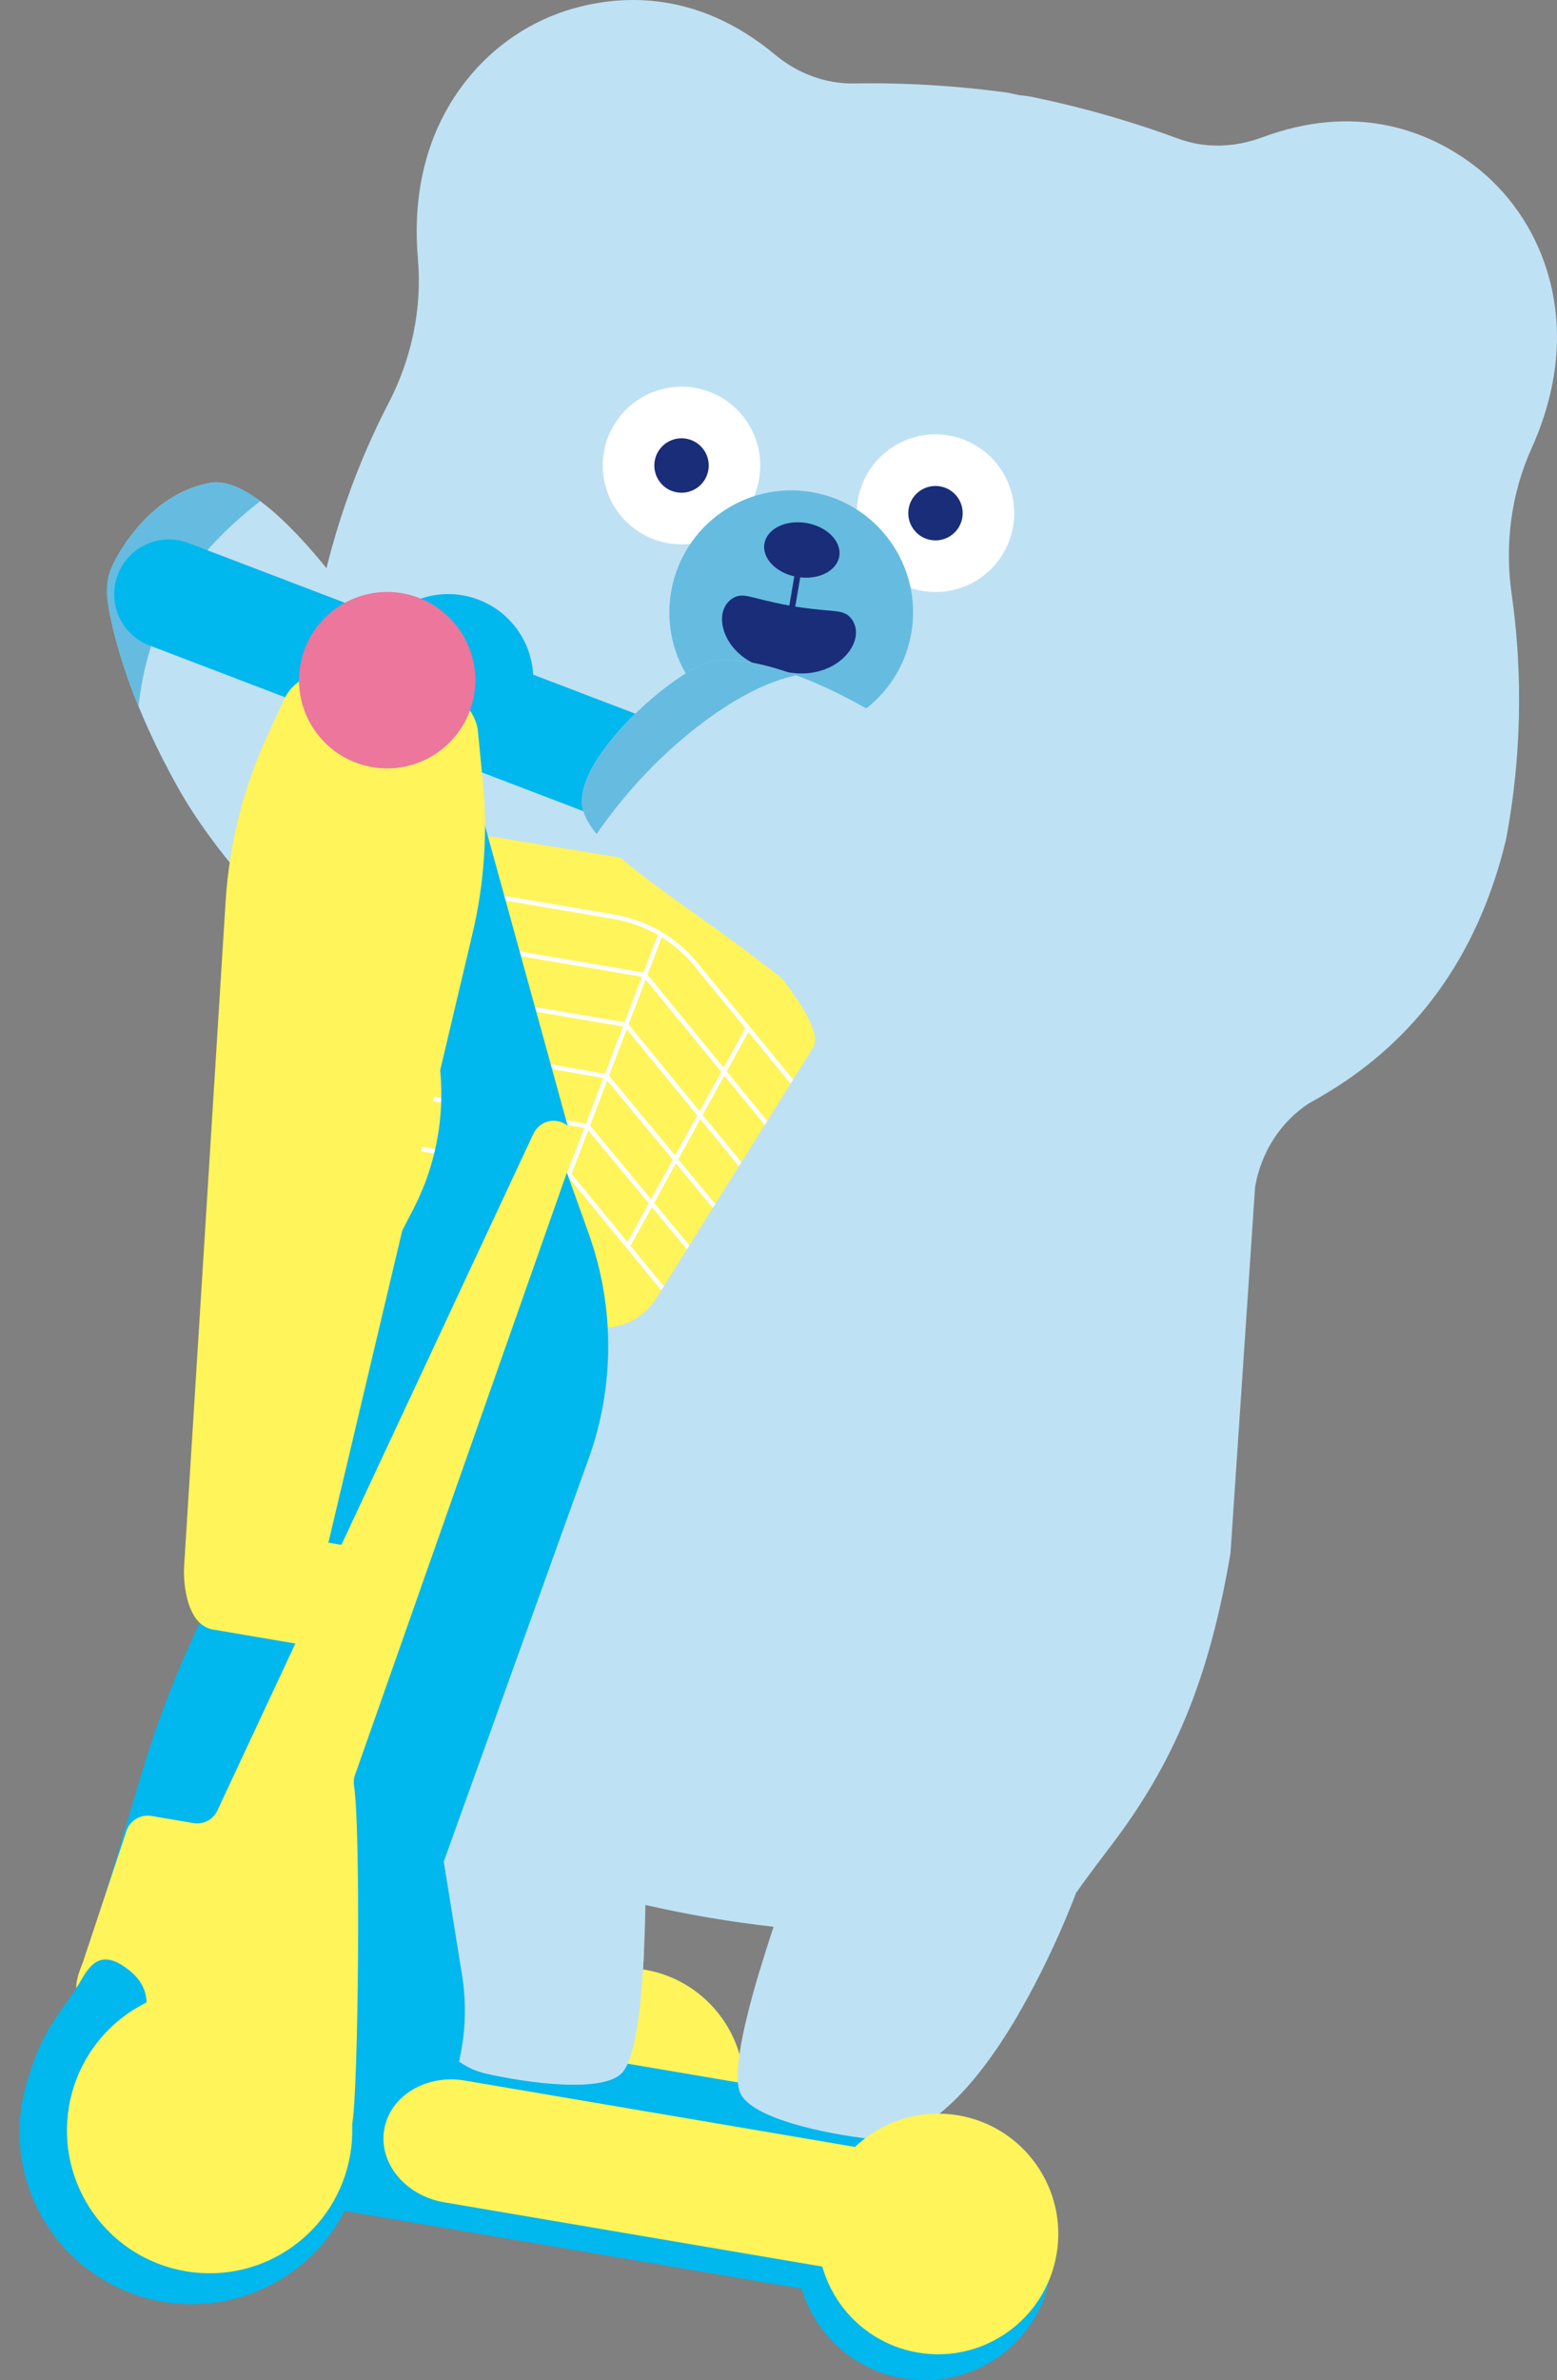 <?xml version="1.0" encoding="UTF-8"?>
<svg id="_レイヤー_1" data-name="レイヤー 1" xmlns="http://www.w3.org/2000/svg" xmlns:xlink="http://www.w3.org/1999/xlink" viewBox="0 0 120.279 183.703">
  <rect x="0" y="0" width="120.279" height="183.703" fill="#808080" stroke="none"/>
  <defs>
    <style>
      .cls-1 {
        fill: #65bce0;
      }

      .cls-2 {
        stroke: #192d79;
        stroke-width: .463px;
      }

      .cls-2, .cls-3, .cls-4 {
        fill: none;
      }

      .cls-2, .cls-4 {
        stroke-miterlimit: 10;
      }

      .cls-5 {
        fill: #fff;
      }

      .cls-4 {
        stroke: #fff;
        stroke-width: .35px;
      }

      .cls-6 {
        clip-path: url(#clippath-1);
      }

      .cls-7 {
        fill: #bfe1f4;
      }

      .cls-8 {
        fill: #fff459;
      }

      .cls-9 {
        fill: #ec769c;
      }

      .cls-10 {
        fill: #00b7ee;
      }

      .cls-11 {
        clip-path: url(#clippath-2);
      }

      .cls-12 {
        fill: #192d79;
      }

      .cls-13 {
        clip-path: url(#clippath);
      }
    </style>
    <clipPath id="clippath">
      <path class="cls-3" d="M16.233,37.266c-4.095.759-6.472,4.297-7.495,6.254-.444.851-.583,1.874-.426,2.88.386,2.436,1.608,7.579,5.465,14.438,5.38,9.569,17.218,18.514,17.218,18.514,0,0,2.903-1.969,5.054-8.346,2.154-6.373-8.284-23.742-8.284-23.742,0,0-6.208-9.259-10.536-9.995-.346-.059-.68-.063-.996-.004"/>
    </clipPath>
    <clipPath id="clippath-1">
      <path class="cls-3" d="M28.749,66.869l-7.982,20.914c-.953,2.498.301,5.3,2.802,6.253l21.295,8.124c2.164.822,4.607.004,5.834-1.953l12.111-19.339c1.257-2.006-5.648-9.28-8.803-12.437-.961-.959-2.195-1.595-3.535-1.813l-15.468-2.547c-.305-.115-.614-.199-.923-.252-2.232-.379-4.496.856-5.33,3.05"/>
    </clipPath>
    <clipPath id="clippath-2">
      <path class="cls-3" d="M55.398,50.949c-2.594.176-10.653,7.049-10.441,11.027.327,6.122,23.556,13.662,29.502,31.74,2.865,8.698,19.624,8.506,19.624,8.506,0,0,6.002-11.049-10.371-32.793-7.539-10.01-18.88-17.133-25.861-18.32-.897-.152-1.719-.208-2.453-.16"/>
    </clipPath>
  </defs>
  <path class="cls-7" d="M30.002,31.146c1.783-3.427,2.62-7.312,2.281-11.167-.342-3.894.115-9.196,3.748-13.781,2.157-2.723,5.065-4.642,8.277-5.547,3.863-1.091,9.66-1.335,15.554,3.559,1.75,1.456,3.897,2.276,6.141,2.231,2.75-.054,6.894.041,11.828.71.293.057.575.122.86.185.29.035.574.066.869.109,4.882.999,8.825,2.278,11.402,3.237,2.104.784,4.397.719,6.533-.077,7.179-2.673,12.57-.527,15.853,1.778,2.732,1.916,4.847,4.688,5.983,7.97,1.914,5.528.594,10.683-1.015,14.246-1.596,3.526-2.087,7.469-1.535,11.293.655,4.56,1.013,11.226-.443,18.922-2.287,9.478-7.342,15.513-13.439,19.3-.004.003-.001.007-.005.01,0,0-.035.019-.101.053-.547.337-1.096.666-1.658.965-2.197,1.427-3.723,3.788-4.179,6.473l-1.901,28.27c-1.653,9.73-4.358,16.214-9.333,22.706-1.639,2.138-2.597,3.508-2.597,3.508,0,0-7.318,19.931-15.99,18.972-3.246-.362-9.094-1.545-9.959-3.542-.741-1.715.752-7.287,2.584-12.82-1.583-.177-3.238-.409-4.975-.701-1.739-.299-3.374-.626-4.927-.982-.099,5.827-.534,11.58-1.8,12.953-1.473,1.599-7.386.784-10.566.054-8.505-1.96-8.829-23.189-8.829-23.189,0,0-.449-1.609-1.289-4.168-2.551-7.771-2.965-14.785-1.312-24.515l7.547-27.311c.456-2.684-.203-5.417-1.806-7.49-.431-.468-.844-.961-1.249-1.459-.047-.054-.077-.084-.077-.084l.002-.01c-4.504-5.588-7.282-12.954-6.31-22.656,1.165-7.746,3.707-13.919,5.832-18.007"/>
  <path class="cls-7" d="M30.995,79.351s-11.834-8.947-17.216-18.51c-3.601-6.4-4.909-11.307-5.378-13.916-.252-1.399-.018-2.817.647-3.973,1.159-2.008,3.459-4.995,7.183-5.684,4.175-.774,11.125,9.39,11.516,9.967.011.019.019.031.03.051.436.729,10.376,17.485,8.271,23.718-2.151,6.373-5.054,8.346-5.054,8.346"/>
  <g class="cls-13">
    <path class="cls-1" d="M10.748,60.692s-1.463-9.01,3.422-15.908c4.376-6.182,10.658-9.109,10.658-9.109l-9.48-2.523L0,40.273l10.748,20.419Z"/>
  </g>
  <path class="cls-7" d="M31.902,74.882s1.307,2.882.512,4.448c-.584,1.155-1.722,1.986-1.722,1.986l4.43,2.93,1.661-3.244s-4.023-7.898-4.881-6.121"/>
  <path class="cls-5" d="M58.68,36.713c.432-3.333-1.917-6.381-5.249-6.817-3.333-.433-6.382,1.92-6.814,5.25-.436,3.332,1.916,6.385,5.246,6.817,3.333.432,6.385-1.916,6.817-5.249"/>
  <path class="cls-12" d="M54.732,36.2c.15-1.151-.661-2.205-1.812-2.355-1.151-.15-2.208.66-2.355,1.812-.15,1.151.66,2.208,1.812,2.355,1.151.15,2.205-.661,2.355-1.812"/>
  <path class="cls-5" d="M78.298,40.392c.432-3.333-1.917-6.381-5.249-6.817-3.333-.433-6.382,1.92-6.814,5.25-.436,3.332,1.916,6.385,5.246,6.817,3.333.432,6.385-1.916,6.817-5.249"/>
  <path class="cls-12" d="M74.35,39.879c.15-1.151-.661-2.205-1.812-2.355-1.151-.15-2.209.664-2.355,1.812-.15,1.151.66,2.208,1.812,2.355,1.151.15,2.205-.661,2.355-1.812"/>
  <path class="cls-1" d="M70.403,48.84c.871-5.125-2.579-9.988-7.705-10.859-5.125-.871-9.985,2.58-10.856,7.705-.871,5.125,2.576,9.988,7.701,10.859,5.125.871,9.988-2.579,10.859-7.705"/>
  <path class="cls-12" d="M64.834,42.94c-.196,1.151-1.648,1.862-3.247,1.59s-2.731-1.422-2.536-2.573,1.648-1.862,3.243-1.591,2.735,1.423,2.539,2.573"/>
  <path class="cls-12" d="M66.124,48.756c-.016-.549-.295-1.107-.779-1.369-.297-.16-.642-.201-.978-.233-1.141-.102-2.147-.199-3.163-.375-1.014-.169-1.995-.409-3.106-.69-.328-.08-.667-.156-1.001-.103-.543.087-.994.522-1.187,1.035-.196.513-.161,1.093,0,1.62.346,1.137,1.255,2.045,2.322,2.568.663.327,1.394.48,2.117.603s1.467.221,2.201.131c1.179-.141,2.338-.698,3.04-1.657.326-.445.55-.981.535-1.53"/>
  <line class="cls-2" x1="61.941" y1="42.448" x2="60.793" y2="49.207"/>
  <path class="cls-8" d="M57.363,162.684c.856-5.036-2.532-9.811-7.568-10.667-5.033-.855-9.808,2.532-10.663,7.569-.856,5.036,2.532,9.811,7.565,10.666,5.036.856,9.811-2.532,10.667-7.568"/>
  <polygon class="cls-10" points="73.118 167.852 57.675 160.839 34.626 156.922 29.545 165.164 72.5 172.464 73.118 167.852"/>
  <path class="cls-7" d="M57.179,161.529c.865,1.997,6.713,3.18,9.955,3.541,4.485.494,8.603-4.586,11.54-9.615l-19.974-3.394c-1.286,4.291-2.113,8.102-1.521,9.468"/>
  <path class="cls-7" d="M37.493,160.033c3.179.734,9.093,1.545,10.566-.054,1.01-1.093,1.488-4.964,1.692-9.438l-19.974-3.394c1.111,5.716,3.323,11.872,7.716,12.886"/>
  <path class="cls-10" d="M40.931,54.259c1.018-3.48-.984-7.128-4.464-8.142-3.48-1.018-7.127.98-8.142,4.461-1.018,3.483.98,7.127,4.464,8.145,3.481,1.014,7.124-.984,8.142-4.464"/>
  <g class="cls-6">
    <path class="cls-8" d="M44.865,102.16l-21.298-8.125c-2.501-.953-3.752-3.751-2.798-6.253l7.978-20.911c.953-2.501,3.751-3.752,6.253-2.798l14.879,2.448c1.71.28,3.309,1.027,4.622,2.156l3.823,3.288s6.102,6.317,4.482,8.906l-12.11,19.335c-1.228,1.961-3.671,2.779-5.831,1.954"/>
    <path class="cls-4" d="M25.213,66.983l22.241,3.779c2.472.42,4.707,1.719,6.297,3.659l9.347,11.413"/>
    <polyline class="cls-4" points="23.748 70.822 49.82 75.253 61.633 89.674"/>
    <polyline class="cls-4" points="22.284 74.661 48.356 79.091 60.169 93.513"/>
    <polyline class="cls-4" points="20.819 78.5 46.866 83.078 58.704 97.352"/>
    <polyline class="cls-4" points="19.355 82.339 45.4 86.923 57.239 101.19"/>
    <polyline class="cls-4" points="17.89 86.177 43.958 90.632 55.775 105.029"/>
    <line class="cls-4" x1="51.031" y1="72.082" x2="43.958" y2="90.631"/>
    <line class="cls-4" x1="57.782" y1="79.346" x2="48.499" y2="96.164"/>
  </g>
  <path class="cls-10" d="M73.033,164.339c-4.811-.817-9.393,1.955-10.944,6.359l-35.666-6.061-.986,5.803,36.494,6.202c1.026,3.479,3.98,6.263,7.835,6.918,5.372.913,10.458-2.651,11.36-7.958.902-5.307-2.722-10.351-8.094-11.263"/>
  <path class="cls-10" d="M44.384,88.821l-10.586-38.392-7.776,2.145,7.38,26.762c1.287,4.675.763,9.669-1.466,13.975l-15.343,29.611c-2.343,4.523-4.257,9.256-5.71,14.138l-2.635,8.831,12.328,2.599,21.483-59.028,2.325-.641Z"/>
  <path class="cls-10" d="M17.036,151.431c-2.284-.388-4.53-.167-6.574.542-.228-.257-.504-.494-.825-.721-2.579-1.802-2.769.682-3.744,2.196-.79,1.19-1.684,2.321-2.358,3.573-.521.975-.932,1.983-1.236,3.003-.262.731-.466,1.496-.6,2.29-.602,3.544.259,6.994,2.142,9.741.539.81,1.173,1.556,1.9,2.211,1.836,1.714,4.177,2.929,6.841,3.382,7.241,1.231,14.107-3.641,15.337-10.879,1.231-7.241-3.641-14.107-10.882-15.338"/>
  <path class="cls-10" d="M42.733,87.545l2.747,7.674c2.011,5.622,2.006,11.765-.016,17.382l-11.185,31.078,1.414,8.758c.506,3.137.132,6.353-1.076,9.297l-1.335,8.065-13.117-2.229,3.045-34.565,19.523-45.461Z"/>
  <path class="cls-8" d="M27.058,166.28c1.02-6.002-3.019-11.69-9.018-12.71-6.002-1.02-11.693,3.015-12.713,9.017-1.02,6.002,3.019,11.691,9.021,12.71,5.999,1.019,11.69-3.016,12.71-9.018"/>
  <path class="cls-8" d="M44.384,88.821c.36-1.02-.278-2.115-1.333-2.294-.76-.129-1.515.271-1.846.976l-24.41,52.228c-.328.709-1.087,1.108-1.847.979l-3.26-.554c-.839-.143-1.656.353-1.925,1.17l-3.365,10.141c-.101.303-.516,1.128-.506,1.982.764-1.177,1.474-3.202,3.729-1.652,1.776,1.218,2.186,2.83,1.117,4.991-.245.487-.497.976-.746,1.469,5.935,4.091,16.39,9.563,17.212,5.676.475-2.255.68-22.76.146-26.088-.046-.29-.02-.585.079-.86l16.952-48.163Z"/>
  <path class="cls-8" d="M70.513,166.46l-34.604-5.88c-2.999-.51-5.787,1.18-6.228,3.775-.441,2.595,1.633,5.111,4.632,5.62l34.604,5.88,1.596-9.395Z"/>
  <path class="cls-8" d="M81.622,173.974c.859-5.057-2.543-9.851-7.6-10.711-5.057-.859-9.855,2.542-10.715,7.599-.859,5.057,2.546,9.852,7.603,10.712s9.852-2.542,10.711-7.599"/>
  <path class="cls-10" d="M49.449,64.278l-37.905-14.462c-2.184-.832-3.276-3.276-2.444-5.46.832-2.183,3.276-3.276,5.46-2.443l37.905,14.462c2.183.832,3.276,3.276,2.443,5.46-.832,2.183-3.276,3.276-5.459,2.443"/>
  <path class="cls-7" d="M94.081,102.219s6.005-11.045-10.368-32.789c-8.508-11.295-21.849-18.917-28.317-18.48-2.591.176-10.653,7.049-10.44,11.024.326,6.125,23.555,13.666,29.505,31.74,2.865,8.702,19.62,8.505,19.62,8.505"/>
  <g class="cls-11">
    <path class="cls-1" d="M65.905,52.476s-4.255-2.925-13.085,4.466c-5.959,4.987-8.77,10.79-8.77,10.79l-8.528-5.144,8.935-13.756,12.948-3.58,8.499,7.225Z"/>
  </g>
  <path class="cls-8" d="M31.88,120.172l-6.512-1.107,11.135-47.016c.912-3.854,1.179-7.831.792-11.772l-.374-3.829c-.482-4.936-12.849-7.038-14.935-2.538l-1.295,2.788c-1.879,4.049-2.983,8.412-3.261,12.867l-3.213,51.431c-.037.346-.071,4.38,2.24,4.773l2.855.485,2.715.461,3.318.564c3.273.556,6.405-1.666,6.962-4.939l.215-1.263c.072-.424-.218-.833-.642-.905"/>
  <path class="cls-9" d="M36.446,54.405c1.054-3.611-1.02-7.391-4.628-8.444-3.611-1.054-7.391,1.02-8.445,4.628-1.054,3.611,1.016,7.39,4.628,8.444,3.611,1.054,7.391-1.016,8.445-4.628"/>
</svg>